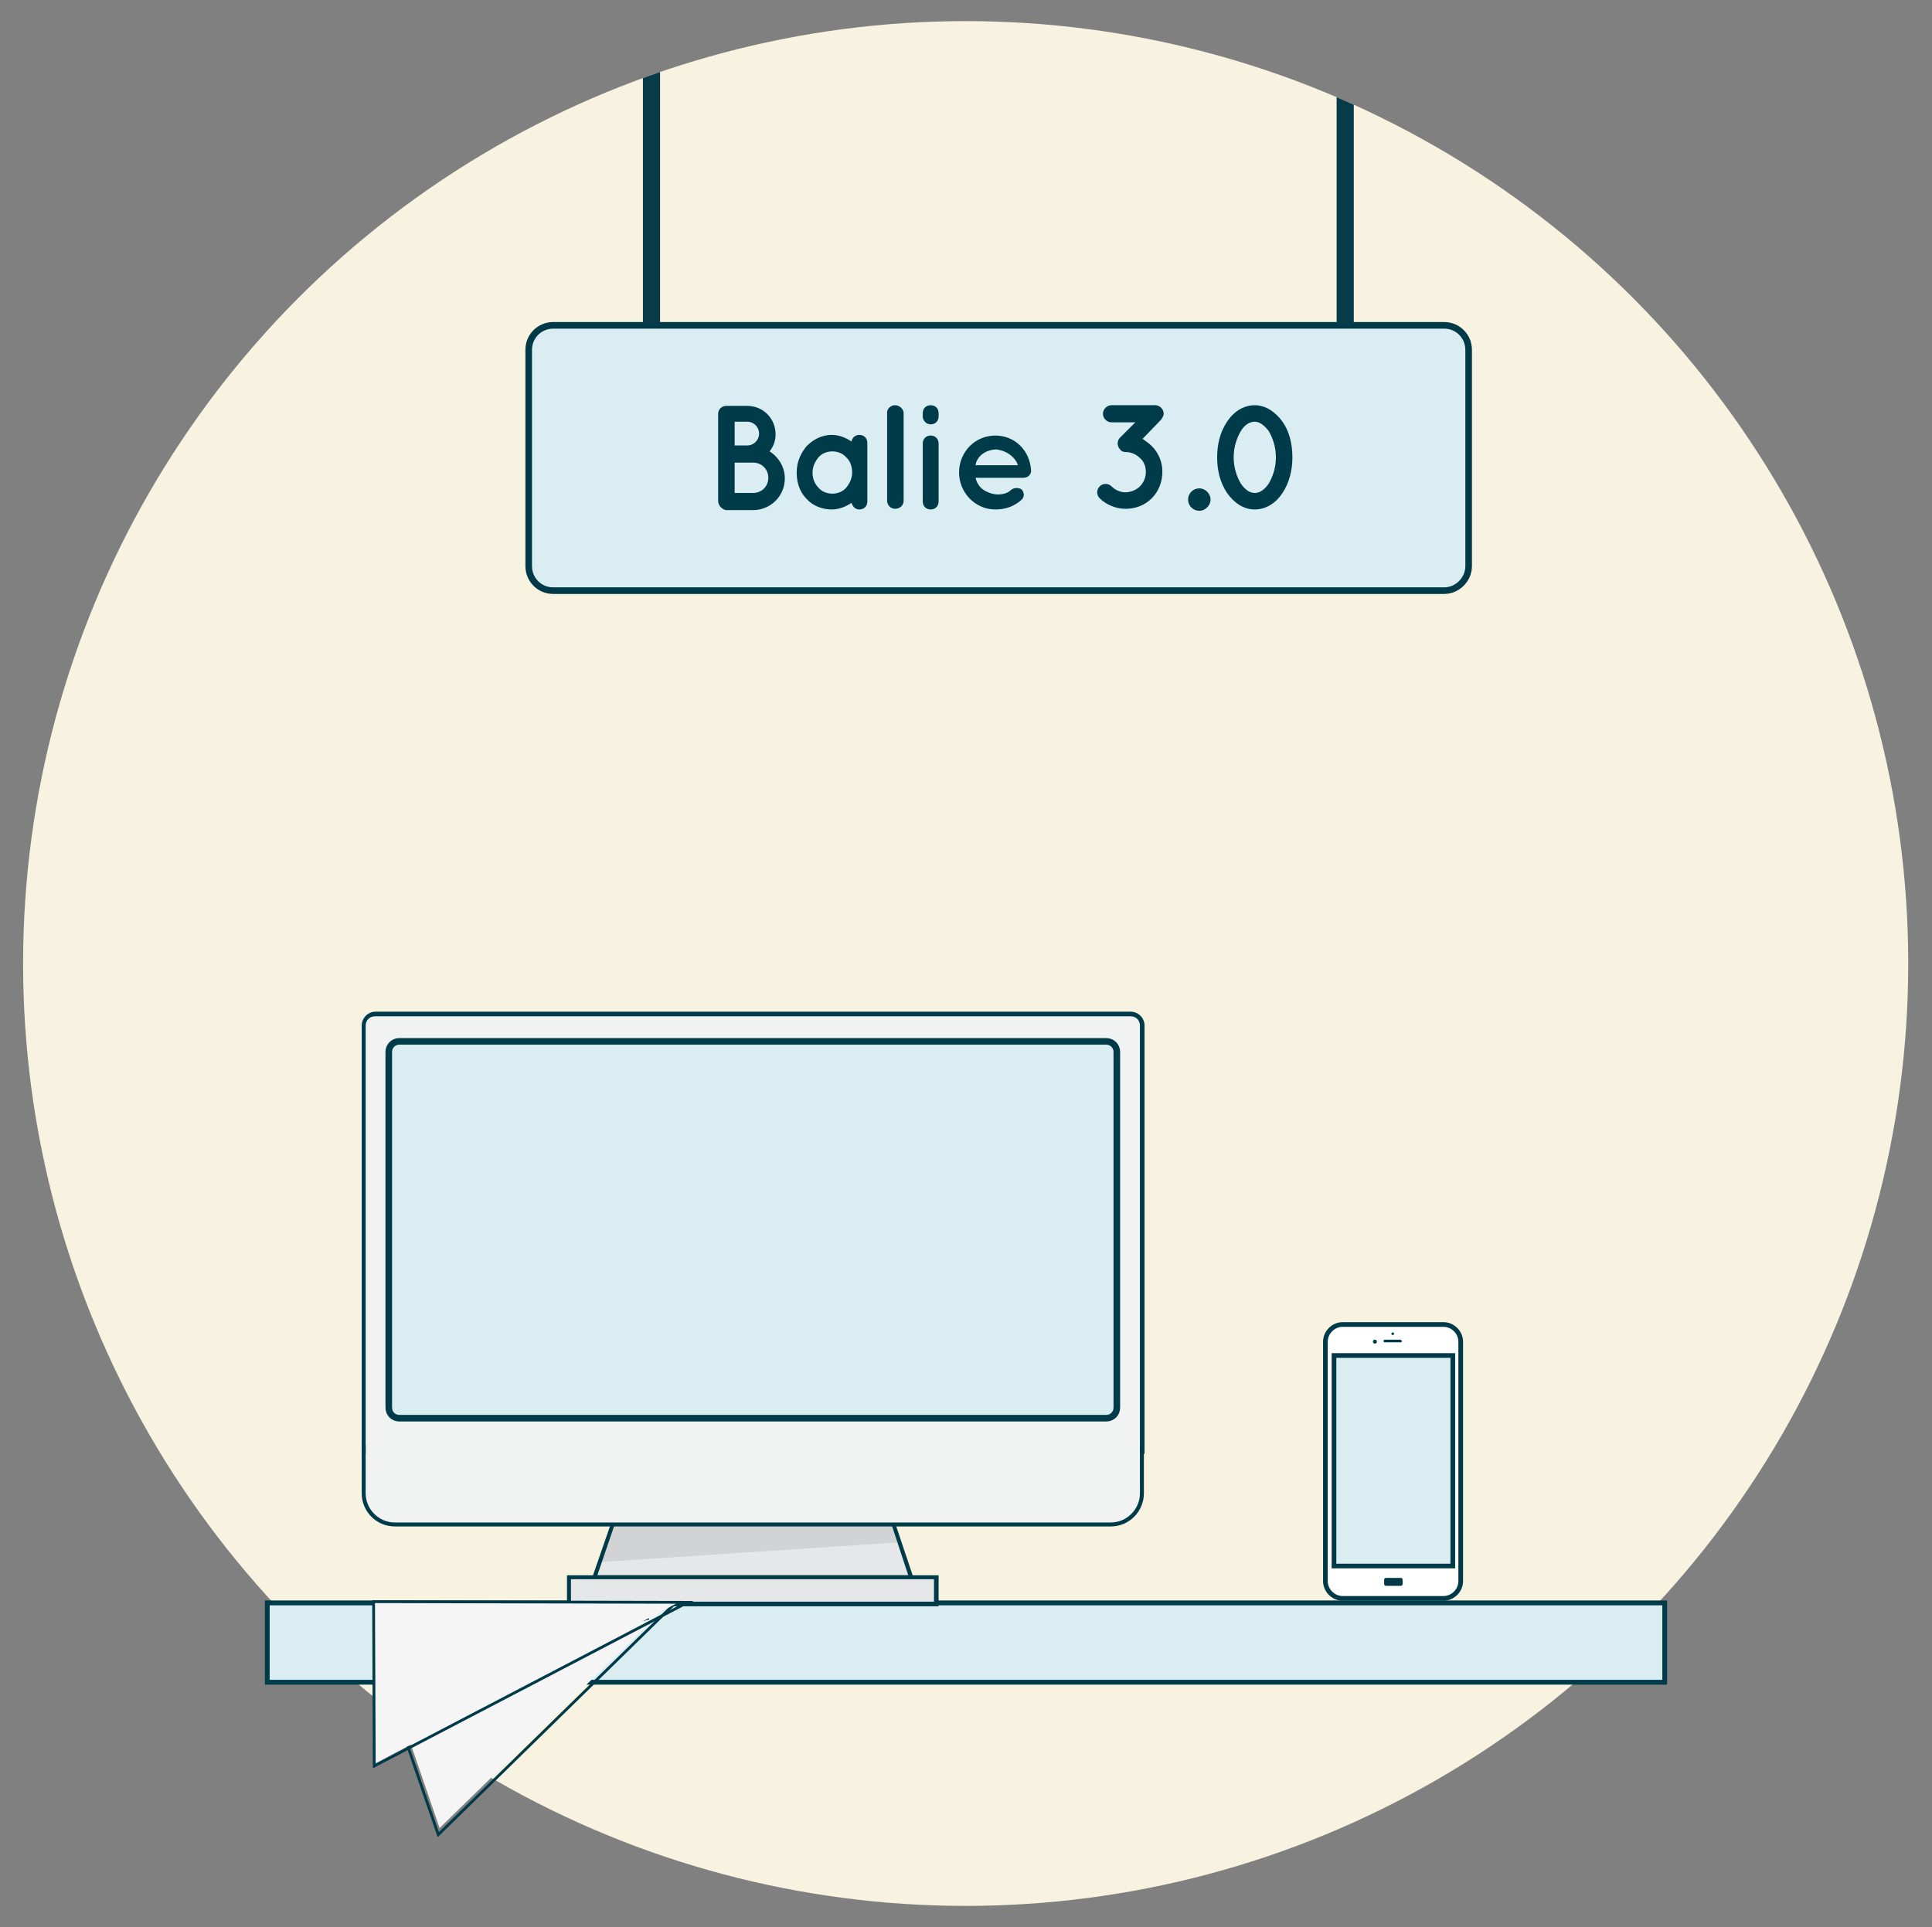 <?xml version="1.0" encoding="utf-8"?>
<!-- Generator: Adobe Illustrator 19.0.1, SVG Export Plug-In . SVG Version: 6.00 Build 0)  -->
<svg version="1.1" xmlns="http://www.w3.org/2000/svg" xmlns:xlink="http://www.w3.org/1999/xlink" x="0px" y="0px"
	 viewBox="0 0 292.7 292" style="enable-background:new 0 0 292.7 292;" xml:space="preserve">
<rect x="0" y="0" width="292.7" height="292" fill="#808080" stroke="none"/>
<style type="text/css">
	.st0{fill:#F8F3E0;}
	.st1{fill:#DAEEF2;stroke:#003B49;stroke-width:0.709;stroke-miterlimit:10;}
	.st2{clip-path:url(#SVGID_2_);fill:#D9EDF2;stroke:#003A48;stroke-miterlimit:10;}
	.st3{clip-path:url(#SVGID_2_);}
	.st4{fill:#073B49;}
	.st5{fill:#E6E7E8;}
	.st6{fill:#D1D3D4;}
	.st7{fill:#003B49;}
	.st8{fill:#F1F2F2;}
	.st9{fill:#DAEEF2;stroke:#003B49;stroke-miterlimit:10;}
	.st10{fill:#F5F5F5;}
	.st11{fill:none;stroke:#003A48;stroke-width:0.425;stroke-miterlimit:10;}
	.st12{fill:#FFFFFF;stroke:#003A48;stroke-width:0.709;stroke-miterlimit:10;}
	.st13{fill:#003A48;}
	.st14{fill:#DAEDF1;stroke:#003A48;stroke-width:0.709;stroke-miterlimit:10;}
</style>
<g id="Layer_8">
	<circle class="st0" cx="146.3" cy="146" r="142.8"/>
</g>
<g id="Layer_9">
	<rect x="40.5" y="242.9" class="st1" width="211.7" height="12"/>
</g>
<g id="Layer_12">
	<g>
		<defs>
			<circle id="SVGID_1_" cx="146.3" cy="146" r="142.8"/>
		</defs>
		<clipPath id="SVGID_2_">
			<use xlink:href="#SVGID_1_"  style="overflow:visible;"/>
		</clipPath>
		<path class="st2" d="M218.8,89.5h-135c-2.1,0-3.7-1.7-3.7-3.7V53c0-2.1,1.7-3.7,3.7-3.7h135c2.1,0,3.7,1.7,3.7,3.7v32.8
			C222.5,87.8,220.8,89.5,218.8,89.5z"/>
		<g class="st3">
			<rect x="97.4" y="10.1" class="st4" width="2.6" height="39.2"/>
		</g>
		<g class="st3">
			<rect x="202.5" y="10.1" class="st4" width="2.6" height="39.2"/>
		</g>
	</g>
</g>
<g id="Layer_11">
	<rect x="40.5" y="242.9" class="st1" width="211.7" height="12"/>
	<g>
		<polygon class="st5" points="138,239.1 90,239.1 96.2,221.2 132.1,221.2 		"/>
		<polygon class="st6" points="91,236.7 136.3,233.7 132.4,222.1 95.9,222.1 		"/>
		<g>
			<path class="st7" d="M138.5,239.4H89.6l6.4-18.5h36.3L138.5,239.4z M90.5,238.7h47.1l-5.7-17.3H96.4L90.5,238.7z"/>
		</g>
		<g>
			<path class="st8" d="M173,218.9v7.3c0,2.6-2.1,4.7-4.7,4.7H59.8c-2.6,0-4.7-2.1-4.7-4.7v-7.3H173z"/>
			<path class="st8" d="M54.7,223.3v-68.5c0-0.8,0.6-1.4,1.4-1.4h115.5c0.8,0,1.4,0.6,1.4,1.4v68.5H54.7z"/>
			<path class="st9" d="M167.6,214.9H60.5c-0.9,0-1.6-0.7-1.6-1.6v-53.9c0-0.9,0.7-1.6,1.6-1.6h107.1c0.9,0,1.6,0.7,1.6,1.6v53.9
				C169.2,214.2,168.5,214.9,167.6,214.9z"/>
			<g>
				<path class="st7" d="M173.3,220.3h-0.6v-64.9c0-0.8-0.6-1.4-1.4-1.4H56.8c-0.8,0-1.4,0.6-1.4,1.4v64.9h-0.6v-64.9
					c0-1.1,0.9-2.1,2.1-2.1h114.4c1.1,0,2.1,0.9,2.1,2.1V220.3z"/>
			</g>
			<g>
				<path class="st7" d="M168.3,231.3H59.8c-2.8,0-5-2.3-5-5v-7.3h0.6v7.3c0,2.4,2,4.4,4.4,4.4h108.5c2.4,0,4.4-2,4.4-4.4v-7.3h0.6
					v7.3C173.3,229,171.1,231.3,168.3,231.3z"/>
			</g>
		</g>
		<rect x="86.2" y="239" class="st5" width="55.6" height="4"/>
		<g>
			<path class="st7" d="M142.2,243.4H85.9v-4.7h56.3V243.4z M86.5,242.7h55v-3.4h-55V242.7z"/>
		</g>
	</g>
	<g>
		<polygon class="st10" points="59,254.9 66.6,277 100.3,244.1 		"/>
		<g>
			<path class="st11" d="M66.4,278l-8.1-23.5l43.9-11.5L66.4,278z M59.7,255.3l38.6-10.1"/>
		</g>
		<polygon class="st10" points="56.6,242.7 56.7,267.3 102.8,242.8 		"/>
		<g>
			<path class="st11" d="M56.7,267.6l-0.1-24.9l47.6,0.1L56.7,267.6z"/>
		</g>
	</g>
	<g>
		<path class="st7" d="M108.8,75.9V62.7c0-0.7,0.6-1.2,1.2-1.2c0,0,0,0,0.1,0c0,0,0,0,0,0h3.1c2.4,0,4.3,1.9,4.3,4.3
			c0,1-0.3,1.8-0.9,2.6c1.4,0.9,2.3,2.4,2.3,4.1c0,2.7-2.2,4.8-4.8,4.8h-4c0,0,0,0,0,0c0,0,0,0-0.1,0
			C109.4,77.2,108.8,76.6,108.8,75.9z M111.3,67.5h1.9c1,0,1.8-0.8,1.8-1.8s-0.8-1.8-1.8-1.8h-1.9V67.5z M111.3,74.7h2.8
			c1.3,0,2.3-1,2.3-2.3c0-1.3-1-2.3-2.3-2.3h-2.8V74.7z"/>
		<path class="st7" d="M131.4,71.6V76c0,0.7-0.5,1.2-1.2,1.2c-0.6,0-1-0.4-1.2-1c-0.9,0.6-1.9,1-3,1c-1.5,0-2.9-0.6-3.8-1.6
			c-1-1-1.5-2.4-1.5-4c0-1.6,0.6-2.9,1.5-4c1-1,2.3-1.7,3.8-1.7c1.1,0,2.1,0.4,3,1c0.1-0.6,0.6-1,1.2-1c0.7,0,1.2,0.5,1.2,1.2V71.6z
			 M129.1,71.6c0-0.9-0.3-1.8-0.9-2.3c-0.5-0.6-1.3-0.9-2.1-0.9c-0.8,0-1.6,0.3-2.1,0.9c-0.5,0.6-0.9,1.4-0.9,2.3
			c0,0.9,0.3,1.7,0.9,2.3c0.5,0.6,1.3,0.9,2.1,0.9c0.8,0,1.6-0.3,2.1-0.9C128.7,73.3,129.1,72.5,129.1,71.6z"/>
		<path class="st7" d="M135.6,61.4c0.7,0,1.3,0.6,1.3,1.2v13.3c0,0.7-0.6,1.2-1.3,1.2c-0.7,0-1.2-0.6-1.2-1.2V62.7
			C134.3,62,134.9,61.4,135.6,61.4z"/>
		<path class="st7" d="M142.2,63.1c0,0.7-0.5,1.2-1.2,1.2c-0.7,0-1.2-0.6-1.2-1.2v-0.5c0-0.7,0.5-1.2,1.2-1.2c0.7,0,1.2,0.5,1.2,1.2
			V63.1z M142.2,67.2V76c0,0.7-0.5,1.2-1.2,1.2c-0.7,0-1.2-0.5-1.2-1.2v-8.8c0-0.7,0.5-1.2,1.2-1.2C141.7,66,142.2,66.5,142.2,67.2z
			"/>
		<path class="st7" d="M145.3,71.6c0-3.1,2.4-5.6,5.5-5.6c2.9,0,5.2,2.2,5.4,5.2c0,0,0,0.1,0,0.1c0,0,0,0.2,0,0.2
			c-0.1,0.5-0.5,0.9-1.2,0.9h-7.2c0.1,0.5,0.4,1.1,0.8,1.5c0.5,0.5,1.4,0.9,2.2,1c0.8,0.1,1.8-0.1,2.3-0.6c0.5-0.5,1.4-0.4,1.7-0.1
			c0.3,0.3,0.5,1,0,1.5c-1.1,1-2.4,1.5-4,1.5C147.7,77.2,145.3,74.6,145.3,71.6z M147.8,70.5h6.4c-0.2-0.9-1.4-2.2-3.3-2.4
			C148.9,68.2,147.9,69.5,147.8,70.5z"/>
		<path class="st7" d="M174.5,67.6c1.1,1.1,1.6,2.5,1.6,3.9c0,1.4-0.5,2.9-1.6,4c-1.1,1.1-2.5,1.6-4,1.6c-1.4,0-2.9-0.6-3.9-1.6
			c-0.5-0.5-0.5-1.3,0-1.8c0.5-0.5,1.3-0.5,1.8,0c0.6,0.6,1.4,0.9,2.1,0.9s1.6-0.3,2.2-0.9c0.6-0.6,0.9-1.4,0.9-2.2
			c0-0.8-0.3-1.6-0.9-2.1c-0.6-0.6-1.4-0.9-2.1-0.9c-0.4,0-0.7-0.1-0.9-0.4c0,0,0,0,0,0c-0.5-0.5-0.5-1.3,0-1.8l2.3-2.3h-3.6
			c-0.7,0-1.3-0.6-1.3-1.3c0-0.7,0.6-1.3,1.3-1.3h6.6c0.7,0,1.3,0.6,1.3,1.3c0,0.2-0.1,0.4-0.2,0.6c-0.1,0.1-0.1,0.2-0.2,0.3
			l-2.8,2.9C173.5,66.8,174,67.1,174.5,67.6z"/>
		<path class="st7" d="M181.7,74c0.9,0,1.7,0.8,1.7,1.7s-0.8,1.7-1.7,1.7s-1.7-0.7-1.7-1.7S180.8,74,181.7,74z"/>
		<path class="st7" d="M184.4,69.3c0-2.1,0.5-3.9,1.5-5.4c0.9-1.4,2.4-2.5,4.2-2.5c1.7,0,3.2,1.1,4.2,2.5c1,1.4,1.5,3.3,1.5,5.4
			c0,2-0.5,3.9-1.5,5.4c-0.9,1.4-2.4,2.5-4.2,2.5c-1.8,0-3.2-1.1-4.2-2.5C184.9,73.2,184.4,71.4,184.4,69.3z M193.3,69.3
			c0-1.6-0.5-3-1.1-4c-0.7-0.9-1.4-1.4-2.1-1.4c-0.7,0-1.5,0.4-2.1,1.4c-0.6,1-1.1,2.4-1.1,4c0,1.6,0.5,3,1.1,4
			c0.7,1,1.4,1.4,2.1,1.4c0.7,0,1.4-0.4,2.1-1.4C192.8,72.3,193.3,70.9,193.3,69.3z"/>
	</g>
	<g>
		<g>
			<g>
				<path class="st12" d="M221.3,239.6c0,1.4-1.2,2.6-2.6,2.6h-15.3c-1.4,0-2.6-1.2-2.6-2.6v-36.3c0-1.4,1.2-2.6,2.6-2.6h15.3
					c1.4,0,2.6,1.2,2.6,2.6V239.6z"/>
			</g>
			<g>
				<circle class="st13" cx="208.3" cy="203.3" r="0.3"/>
				<circle class="st13" cx="211" cy="202.1" r="0.2"/>
				<path class="st13" d="M212.4,203.2c0,0.1-0.1,0.2-0.2,0.2h-2.4c-0.1,0-0.2-0.1-0.2-0.2l0,0c0-0.1,0.1-0.2,0.2-0.2h2.4
					C212.3,203.1,212.4,203.2,212.4,203.2L212.4,203.2z"/>
			</g>
			<path class="st13" d="M212.5,240c0,0.2-0.1,0.3-0.3,0.3H210c-0.2,0-0.3-0.1-0.3-0.3v-0.6c0-0.2,0.1-0.3,0.3-0.3h2.2
				c0.2,0,0.3,0.1,0.3,0.3V240z"/>
			<g>
				<rect x="202.1" y="205.4" class="st14" width="18" height="31.9"/>
			</g>
		</g>
	</g>
</g>
</svg>
